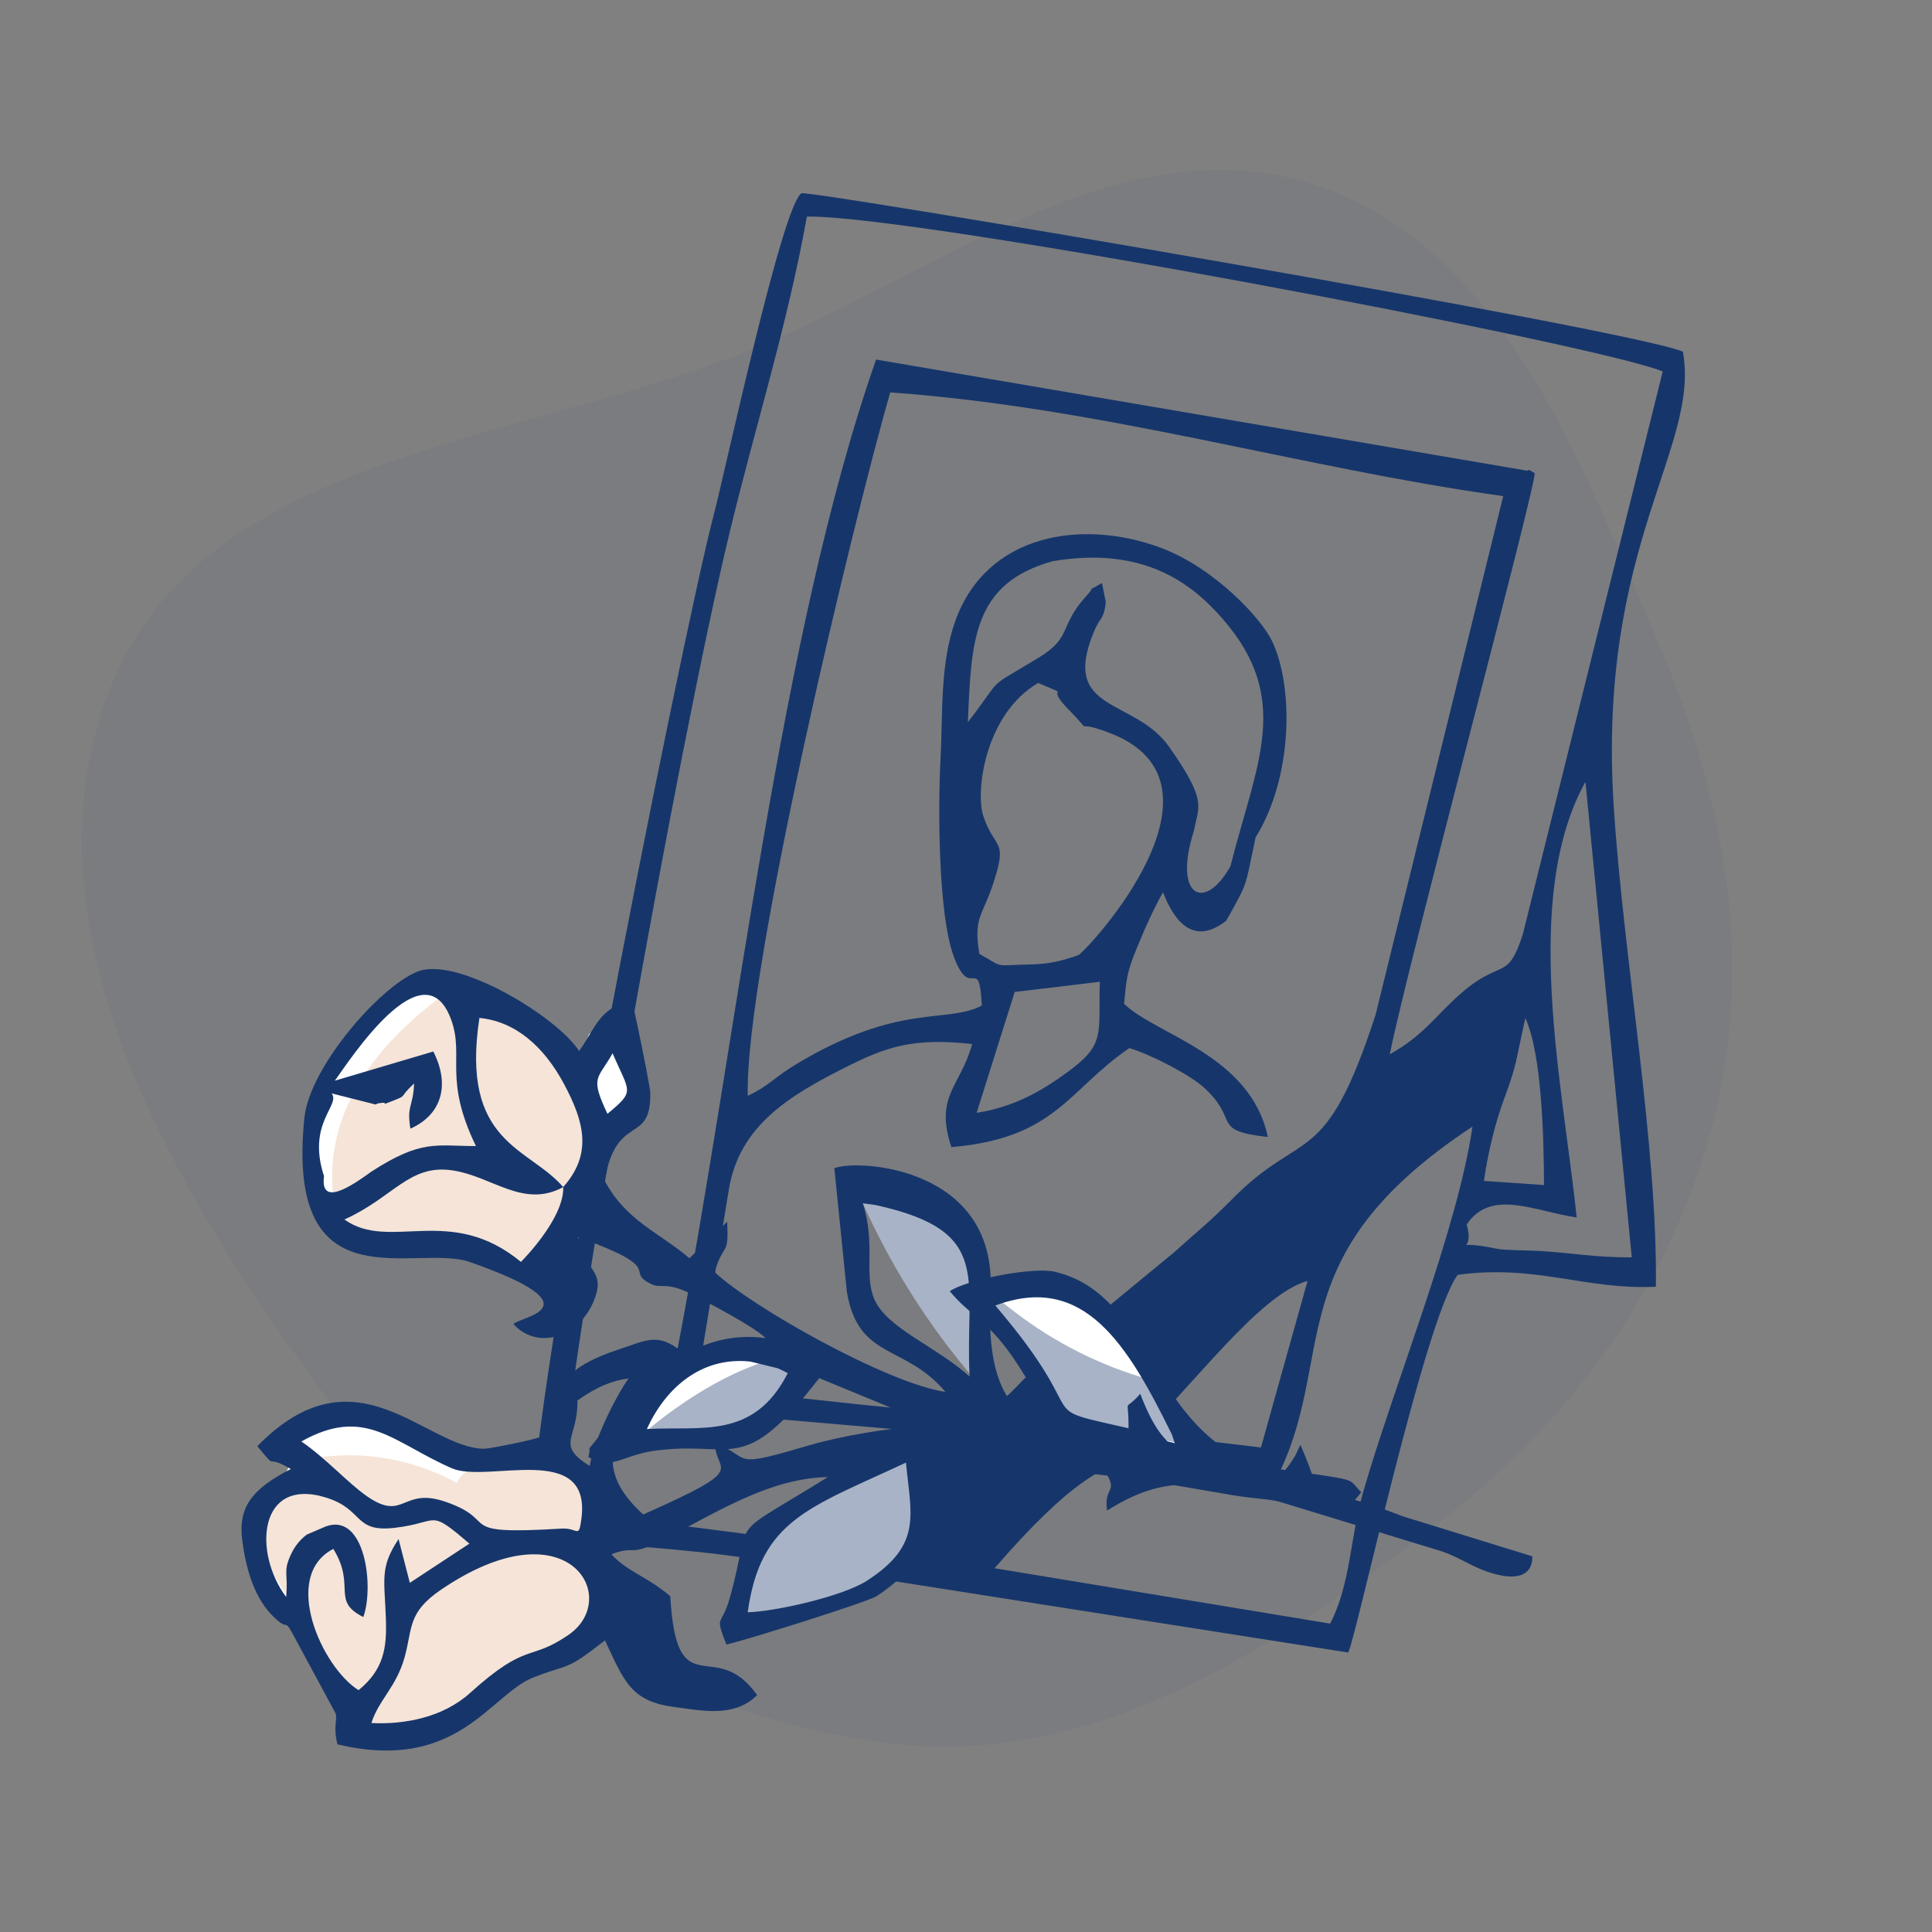 <svg width="160" height="160" viewBox="0 0 160 160" fill="none" xmlns="http://www.w3.org/2000/svg"><rect x="0" y="0" width="160" height="160" fill="#808080" stroke="none"/><path fill-rule="evenodd" clip-rule="evenodd" d="M119.091 126.158C105.773 136.393 90.894 146.269 74.199 144.435C55.316 142.362 38.592 131.34 27.285 116.076C14.49 98.802 1.131 76.638 9.23 56.726C17.127 37.313 43.476 36.755 62.825 28.702C78.148 22.325 93.009 10.189 108.804 15.286C124.267 20.276 130.667 37.754 137.103 52.673C142.585 65.382 145.326 78.867 142.031 92.31C138.658 106.071 130.326 117.525 119.091 126.158Z" fill="#1F386B" fill-opacity="0.05"/><path fill-rule="evenodd" clip-rule="evenodd" d="M104.428 119.874L94.572 118.698C98.399 115.302 104.231 107.172 108.285 106.084L104.426 119.874H104.428ZM103.964 69.444C103.059 73.652 103.427 72.88 101.556 76.247C99.863 77.578 97.844 77.843 96.315 73.894C95.661 75.042 94.935 76.579 94.109 78.609C93.282 80.647 93.295 81.111 93.091 83.126C95.68 85.685 103.572 87.336 104.994 94.162C100.161 93.618 102.759 92.8 99.642 90.011C98.548 89.033 95.364 87.343 93.529 86.798C88.433 90.266 87.474 94.255 78.789 95C77.371 90.716 79.554 90.001 80.507 86.464C75.628 85.923 73.416 86.676 69.956 88.422C65.227 90.81 61.271 93.275 60.377 98.415L57.63 115.104C63.422 115.297 69.607 116.259 75.418 116.702C84.164 117.365 82.208 116.044 87.354 111.849L97.286 103.668C99.278 101.862 100.14 101.233 102.035 99.311C107.942 93.319 109.7 97.002 113.921 84.033L124.489 41.088C107.509 38.709 91.36 33.759 73.722 32.497C70.606 43.371 61.662 80.514 61.927 90.749C63.675 89.929 64.108 89.233 65.918 88.144C74.465 82.996 78.385 84.806 81.308 83.276C81.083 78.847 80.381 83.063 78.965 79.152C77.68 75.606 77.681 66.731 77.889 62.877C78.088 59.207 77.821 55.026 79.115 51.422C81.71 44.191 89.587 42.966 96.035 45.329C100.649 47.02 104.489 51.306 105.33 53.054C107.162 56.854 107.072 64.389 103.984 69.347C103.978 69.385 103.972 69.419 103.966 69.446L103.964 69.444ZM101.896 71.743C104.071 63.177 107.034 57.89 101.253 51.249C98.628 48.231 94.611 45.209 87.159 46.48C80.555 48.334 80.44 53.051 80.156 59.804C83.299 55.754 81.4 57.262 85.977 54.492C88.828 52.768 87.668 51.901 89.93 49.396C91.062 48.141 89.611 49.274 91.263 48.282L91.575 49.853C91.566 49.987 91.537 50.219 91.51 50.356C91.316 51.356 91.074 51.146 90.576 52.357C87.81 59.072 93.949 57.749 96.839 61.871C100.031 66.424 99.255 66.75 98.87 68.824C97.125 74.31 99.778 75.539 101.894 71.743H101.896ZM126.324 84.316C127.696 87.347 127.853 94.238 127.868 98.141L122.894 97.797C123.235 95.426 123.803 93.044 124.598 90.909C125.635 88.119 125.485 88.041 126.324 84.316ZM110.15 134.46L82.368 129.875C94.586 115.756 95.423 122.183 105.618 122.622C110.941 112.416 105.476 104.154 121.944 93.3C120.701 101.904 115.353 114.921 112.838 123.758C111.826 127.314 111.835 131.27 110.152 134.462L110.15 134.46ZM80.881 92.161L84.034 82.152L91.081 81.307C90.948 85.597 91.609 86.434 88.45 88.754C86.25 90.371 83.954 91.683 80.879 92.161H80.881ZM131.3 64.746L135.136 104.129C132.061 104.139 130.251 103.769 127.515 103.597C126.673 103.544 124.611 103.555 123.961 103.416C119.801 102.534 122.24 104.089 121.462 101.414C123.481 98.388 127.109 100.333 130.572 100.823C129.454 89.957 125.948 74.415 131.3 64.746ZM85.977 56.563C89.131 57.903 86.275 56.517 88.532 58.801C90.883 61.179 88.45 59.39 91.878 60.692C102.861 64.868 90.107 78.647 89.299 79.103C88.075 79.526 87.013 79.845 85.224 79.875C82.187 79.928 83.266 80.207 81.106 78.994C80.61 76.052 81.329 75.888 82.175 73.398C83.55 69.358 82.4 70.498 81.432 67.57C80.761 65.541 81.581 59.133 85.977 56.559V56.563ZM55.685 116.772L78.772 118.767C76.059 122.281 72.16 124.612 68.919 127.955L46.243 125.038C47.099 112.425 56.251 61.356 60.423 44.103C62.535 35.365 65.22 26.874 66.823 17.936C75.866 17.797 132.267 28.512 137.699 30.764L126.116 77.36C124.852 81.301 124.373 79.376 121.115 82.161C118.914 84.043 118.022 85.669 115.099 87.311C116.508 80.136 127.199 40.362 127.092 39.184C126.901 39.102 126.602 38.806 126.499 38.985L72.553 29.776C64.617 52.395 60.981 86.253 56.123 111.657C56.028 112.151 55.692 113.676 55.629 114.149L55.681 116.772H55.685ZM137.132 106.564C137.292 94.871 134.425 79.217 133.636 66.675C132.28 45.14 140.825 37.073 139.369 29.122C134.846 27.225 67.132 15.734 66.379 16.005C64.781 16.977 60.087 38.922 59.08 42.751C56.564 52.32 42.38 122.662 44.258 127.284C50.466 128.012 56.028 128.147 62.076 129.068L111.658 136.857C112.34 135.509 117.982 109.251 120.722 105.576C127.246 104.69 131.243 106.835 137.13 106.562L137.132 106.564Z" fill="#16366B"/><path d="M45.96 104.573C49.519 101.696 50.107 97.718 49.582 93.706C48.992 89.209 44.753 84.046 34.938 81.631C29.969 85.366 25.585 89.661 26.075 96.529C26.505 102.55 31.715 101.569 36.904 103.365C36.949 103.375 44.664 104.792 45.96 104.573Z" fill="white"/><path d="M44.463 103.999C48.022 101.123 48.988 97.012 48.463 92.999C47.873 88.503 46.463 83.999 36.401 82.632C31.432 86.367 27.048 91.662 27.538 98.53C27.967 104.551 33.274 101.703 38.463 103.499C42.463 105.499 43.463 104.808 44.463 103.999Z" fill="#F5E4D7"/><path d="M44.149 138.381C47.774 135.81 49.343 134.648 48.809 131.062C39.319 114.837 25.433 118.458 25.433 118.458C25.433 118.458 25.433 118.458 21.811 125.703C21.811 132.947 25.433 137.174 30.867 143.211C26.441 147.329 42.829 138.577 44.149 138.381Z" fill="white"/><path d="M48.278 125.991C48.788 123.847 48.994 122.9 47.617 121.684C38.747 118.425 34.748 124.229 34.748 124.229C34.748 124.229 34.748 124.229 35.773 128.178C38.15 130.978 40.89 131.461 44.901 132.071C44.599 135.066 47.849 126.485 48.278 125.991Z" fill="white"/><path d="M42.5 138.999C46.125 136.428 48.343 136.648 47.809 133.062C38.319 116.837 25 120.999 25 120.999C25 120.999 24.433 120.458 20.811 127.703C25 133.999 27.133 136.788 30 143.499C25.574 147.618 41.18 139.196 42.5 138.999Z" fill="#F5E4D7"/><path d="M50.512 127.466C50.822 125.281 50.938 124.314 49.43 122.914C40.153 118.666 38 122.499 38 122.499C38 122.499 36.669 124.331 38.084 128.545C40.755 131.691 42.891 134.483 47.003 135.503C46.985 138.596 49.43 133.003 50.512 127.466Z" fill="#F5E4D7"/><path d="M65.566 114.488C66.626 112.497 67.075 111.623 66.089 110.94C58.511 110.494 53.148 116.584 53.148 116.584C53.148 116.584 53.148 116.584 53.068 119.725C55.705 119.062 58.12 120.269 59.931 118.458C60.535 118.458 65.026 115.03 65.566 114.488Z" fill="white"/><path d="M52.66 91.133C53.41 90.422 53.734 90.101 53.624 89.111C51.66 84.627 48.787 85.628 48.787 85.628C48.787 85.628 48.787 85.628 48.037 87.63C48.91 88.657 48.806 93.561 49.72 93.383C49.884 93.717 52.386 91.187 52.66 91.133Z" fill="white"/><path d="M66.912 114.487C68.021 112.554 68.886 112.585 67.967 111.981C60.697 111.897 53.108 118.882 53.108 118.882C53.108 118.882 53.076 119.563 54.654 120.007C57.221 119.261 59.49 120.297 61.314 118.501C61.895 118.474 66.368 115.025 66.912 114.487Z" fill="#A9B3C7"/><path d="M63.468 125.702L74.335 120.268L75.542 121.476V128.117L71.92 131.739L60.449 134.758L63.468 125.702Z" fill="#A9B3C7"/><path d="M80.06 113.464C76.162 108.772 73.004 103.513 70.692 97.869V97.869L78.181 99.744L81.804 104.574L81.2 108.8V114.837L80.06 113.464Z" fill="#A9B3C7"/><path d="M85.805 114.233L82.183 107.592L90.031 106.988L94.861 113.629L97.88 119.666L95.465 119.062L88.824 118.459L85.805 114.233Z" fill="white"/><path d="M86.03 114.233L81.682 106.841L84.025 108.641C87.344 111.19 91.115 113.088 95.14 114.233V114.233L98.104 119.667L95.689 119.063L89.048 118.459L86.03 114.233Z" fill="#A9B3C7"/><path fill-rule="evenodd" clip-rule="evenodd" d="M93.86 118.374C84.891 116.309 91.082 118.254 82.428 108.118C89.742 105.384 93.356 111.274 97.057 118.815L97.343 119.673L93.862 118.374H93.86ZM61.924 133.519C62.98 125.85 67.014 124.876 75.028 121.127C75.428 125.45 76.433 127.926 71.783 130.916C69.754 132.22 64.149 133.467 61.924 133.52V133.519ZM30.756 142.697C31.357 140.783 32.838 139.698 33.517 137.216C34.175 134.802 33.751 133.545 36.508 131.663C47.054 124.473 51.532 132.344 47.073 135.4C43.807 137.639 43.719 135.885 38.922 140.209C36.67 142.239 33.479 142.831 30.756 142.695V142.697ZM48.844 121.413C45.95 119.585 47.879 119.194 47.818 115.987C49.41 114.853 50.661 114.344 52.053 114.159C50.833 115.884 49.056 119.655 48.844 121.413ZM33.94 131.084L33.008 127.457C31.435 129.825 31.846 130.76 31.959 134.112C32.041 136.504 31.768 138.279 29.694 139.972C26.64 138.062 23.255 130.512 27.606 128.273C29.513 131.389 27.387 132.561 30.089 133.917C31.009 131.332 30.205 125.23 26.979 126.414L25.423 127.08C24.813 127.52 24.371 128.119 24.071 128.779C23.421 130.211 23.883 130.317 23.696 132.249C20.956 128.622 21.368 122.269 27.009 124.025C30.18 125.011 29.242 126.931 32.703 126.527C36.474 126.085 35.418 124.872 38.873 127.839L33.94 131.084ZM24.958 119.375C30.256 116.403 32.525 119.461 37.425 121.598C40.352 122.876 48.993 119.305 48.15 125.768C47.925 127.494 47.879 126.508 46.512 126.592C37.341 127.145 41.569 125.993 36.918 124.378C33.265 123.108 33.507 126.069 30.403 123.921C28.802 122.813 27.042 120.809 24.956 119.375H24.958ZM40.125 119.981C35.215 119.949 29.507 111.377 21.311 119.766C23.177 122.01 21.711 120.275 24.085 121.657C20.847 123.326 19.709 124.817 20.062 127.572C20.313 129.522 20.914 132.083 22.468 133.703C24.193 135.503 23.267 133.45 24.615 136.003L27.795 141.9C27.957 142.508 27.57 142.96 27.948 144.459C37.871 146.821 40.581 140.352 44.141 138.933C47.233 137.702 46.694 138.523 50.103 135.847C51.71 139.296 52.259 140.914 55.933 141.382C58.137 141.662 60.803 142.27 62.705 140.382C59.163 135.383 56.053 141.496 55.508 132.19C53.544 130.521 52.023 130.212 50.633 128.723C52.638 127.942 52.03 128.941 54.593 127.679C58.789 125.61 63.504 122.403 68.555 122.327C59.802 127.761 62.461 125.15 60.427 132.367C59.739 134.807 59.159 133.604 60.151 136.188C61.138 136.033 71.873 132.676 72.626 132.172C78.57 128.195 75.844 125.495 77.144 121.261C78.363 120.893 78.786 120.386 79.634 121.246C81.127 122.759 78.09 120.195 80.55 123.793C85.063 120.248 78.468 120.801 91.724 122.203C92.493 123.614 91.398 123.213 91.686 125.101C97.244 121.539 100.714 123.171 105.996 124.378L119.399 128.474C121.087 129.053 122.007 129.877 123.809 130.355C127.192 131.255 126.885 128.901 126.892 128.885L116.166 125.572C106.894 121.959 110.387 125.77 107.694 119.653L107.271 120.538C105.816 122.946 105.786 121.88 104.695 121.535C95.17 118.527 95.509 107.243 87.349 105.319C85.585 104.904 80.035 105.966 78.658 106.934C80.123 108.727 81.49 109.243 83.299 111.607C84.836 113.615 85.8 115.678 87.244 117.804C84.159 119.2 79.434 118.689 76.532 115.518C75.852 117.655 76.969 118.351 75.962 117.73C75.859 117.667 75.884 118.023 75.831 118.164C73.728 118.252 69.686 118.914 67.129 119.663C60.337 121.655 62.414 120.847 59.211 119.457C59.15 122.033 62.339 121.402 53.268 125.423C47.214 119.928 53.59 116.443 56.429 111.903C54.427 110.351 53.607 110.973 51.069 111.813C43.794 114.225 47.044 117.427 44.722 118.998C44.406 119.211 40.516 119.98 40.127 119.976L40.125 119.981Z" fill="#16366B"/><path fill-rule="evenodd" clip-rule="evenodd" d="M50.074 97.779C51.052 92.065 53.931 94.924 53.855 90.495C53.846 89.96 52.44 83.061 52.295 82.762C49.458 83.683 49.411 85.016 47.96 87.039C46.095 84.173 38.081 79.347 34.775 80.396C31.784 81.346 25.645 88.253 25.206 92.587C23.614 108.305 34.373 102.921 38.934 104.523C49.742 108.321 42.955 109.041 42.524 109.657C44.486 111.817 47.924 110.816 49.186 107.714C50.233 105.144 48.395 105.365 47.885 102.454C55.339 105.142 51.613 105.194 53.912 106.334C54.782 106.765 55.15 106.067 57.407 107.241C58.538 107.829 62.53 109.901 63.396 110.814C57.558 110.031 53.266 114.178 49.598 118.958C48.32 120.622 49.048 119.411 48.728 120.67C50.736 121.789 51.477 120.534 54.133 120.157C60.761 119.213 61.419 122.449 67.842 114.132L76.838 117.838C89.772 122.697 80.453 120.466 88.853 121.562L101.252 123.682C103.717 124.155 104.951 124.062 107.256 124.58C109.205 125.019 111.054 125.997 112.728 123.574C111.609 122.454 112.564 122.624 107.904 121.942C99.128 120.656 96.907 121.921 94.43 115.427C92.869 117.213 93.557 115.205 93.448 118.872L93.475 119.917C87.332 117.913 81.351 119.665 82.029 106.957C82.582 96.602 70.977 95.966 69.095 96.749L70.132 106.965C71.066 112.647 74.931 111.272 78.298 115.272C73.513 114.576 62.2 108.218 59.169 105.333C60.008 102.736 60.355 104.116 60.223 101.18L57.094 104.202C54.62 102.071 51.882 101.152 50.071 97.779H50.074ZM39.416 94.911C36.135 94.917 34.939 94.324 30.771 97.02C29.084 98.238 26.499 99.996 26.832 97.403C25.391 92.968 28.232 91.55 27.465 90.551L30.955 91.432C31.061 91.529 31.256 91.388 31.317 91.376C32.428 91.18 31.273 91.672 32.51 91.176C33.847 90.64 32.911 91.012 34.295 89.727C34.205 91.756 33.668 91.498 33.986 93.472C36.716 92.251 37.222 89.695 35.885 87.081L27.73 89.498C28.922 87.857 35.102 78.266 37.359 84.434C38.48 87.498 36.688 89.279 39.414 94.911H39.416ZM46.642 98.309C46.726 100.286 44.637 102.971 43.142 104.505C37.275 99.657 32.282 103.684 28.522 100.993C32.581 99.167 33.887 96.406 37.435 96.921C40.772 97.403 43.319 100.107 46.642 98.311V98.309ZM50.305 92.242C48.827 89.098 49.504 89.435 50.732 87.227C52.147 90.526 52.637 90.303 50.305 92.242ZM46.642 98.309C43.792 94.989 38.108 94.728 39.704 84.301C42.657 84.589 45.035 86.629 46.722 89.796C48.374 92.894 49.087 95.558 46.642 98.309ZM65.238 113.718C62.416 119.257 58.048 118.084 53.571 118.348C55.07 115.02 58.038 112.311 62.145 112.761L64.404 113.312C64.511 113.352 64.736 113.474 64.822 113.508C64.908 113.545 65.1 113.646 65.238 113.716V113.718ZM80.298 114C77.514 111.476 73.391 109.993 72.388 107.545C71.531 105.457 72.54 103.028 71.453 99.651L72.538 99.802C82.373 101.968 79.883 105.851 80.298 114Z" fill="#16366B"/></svg>